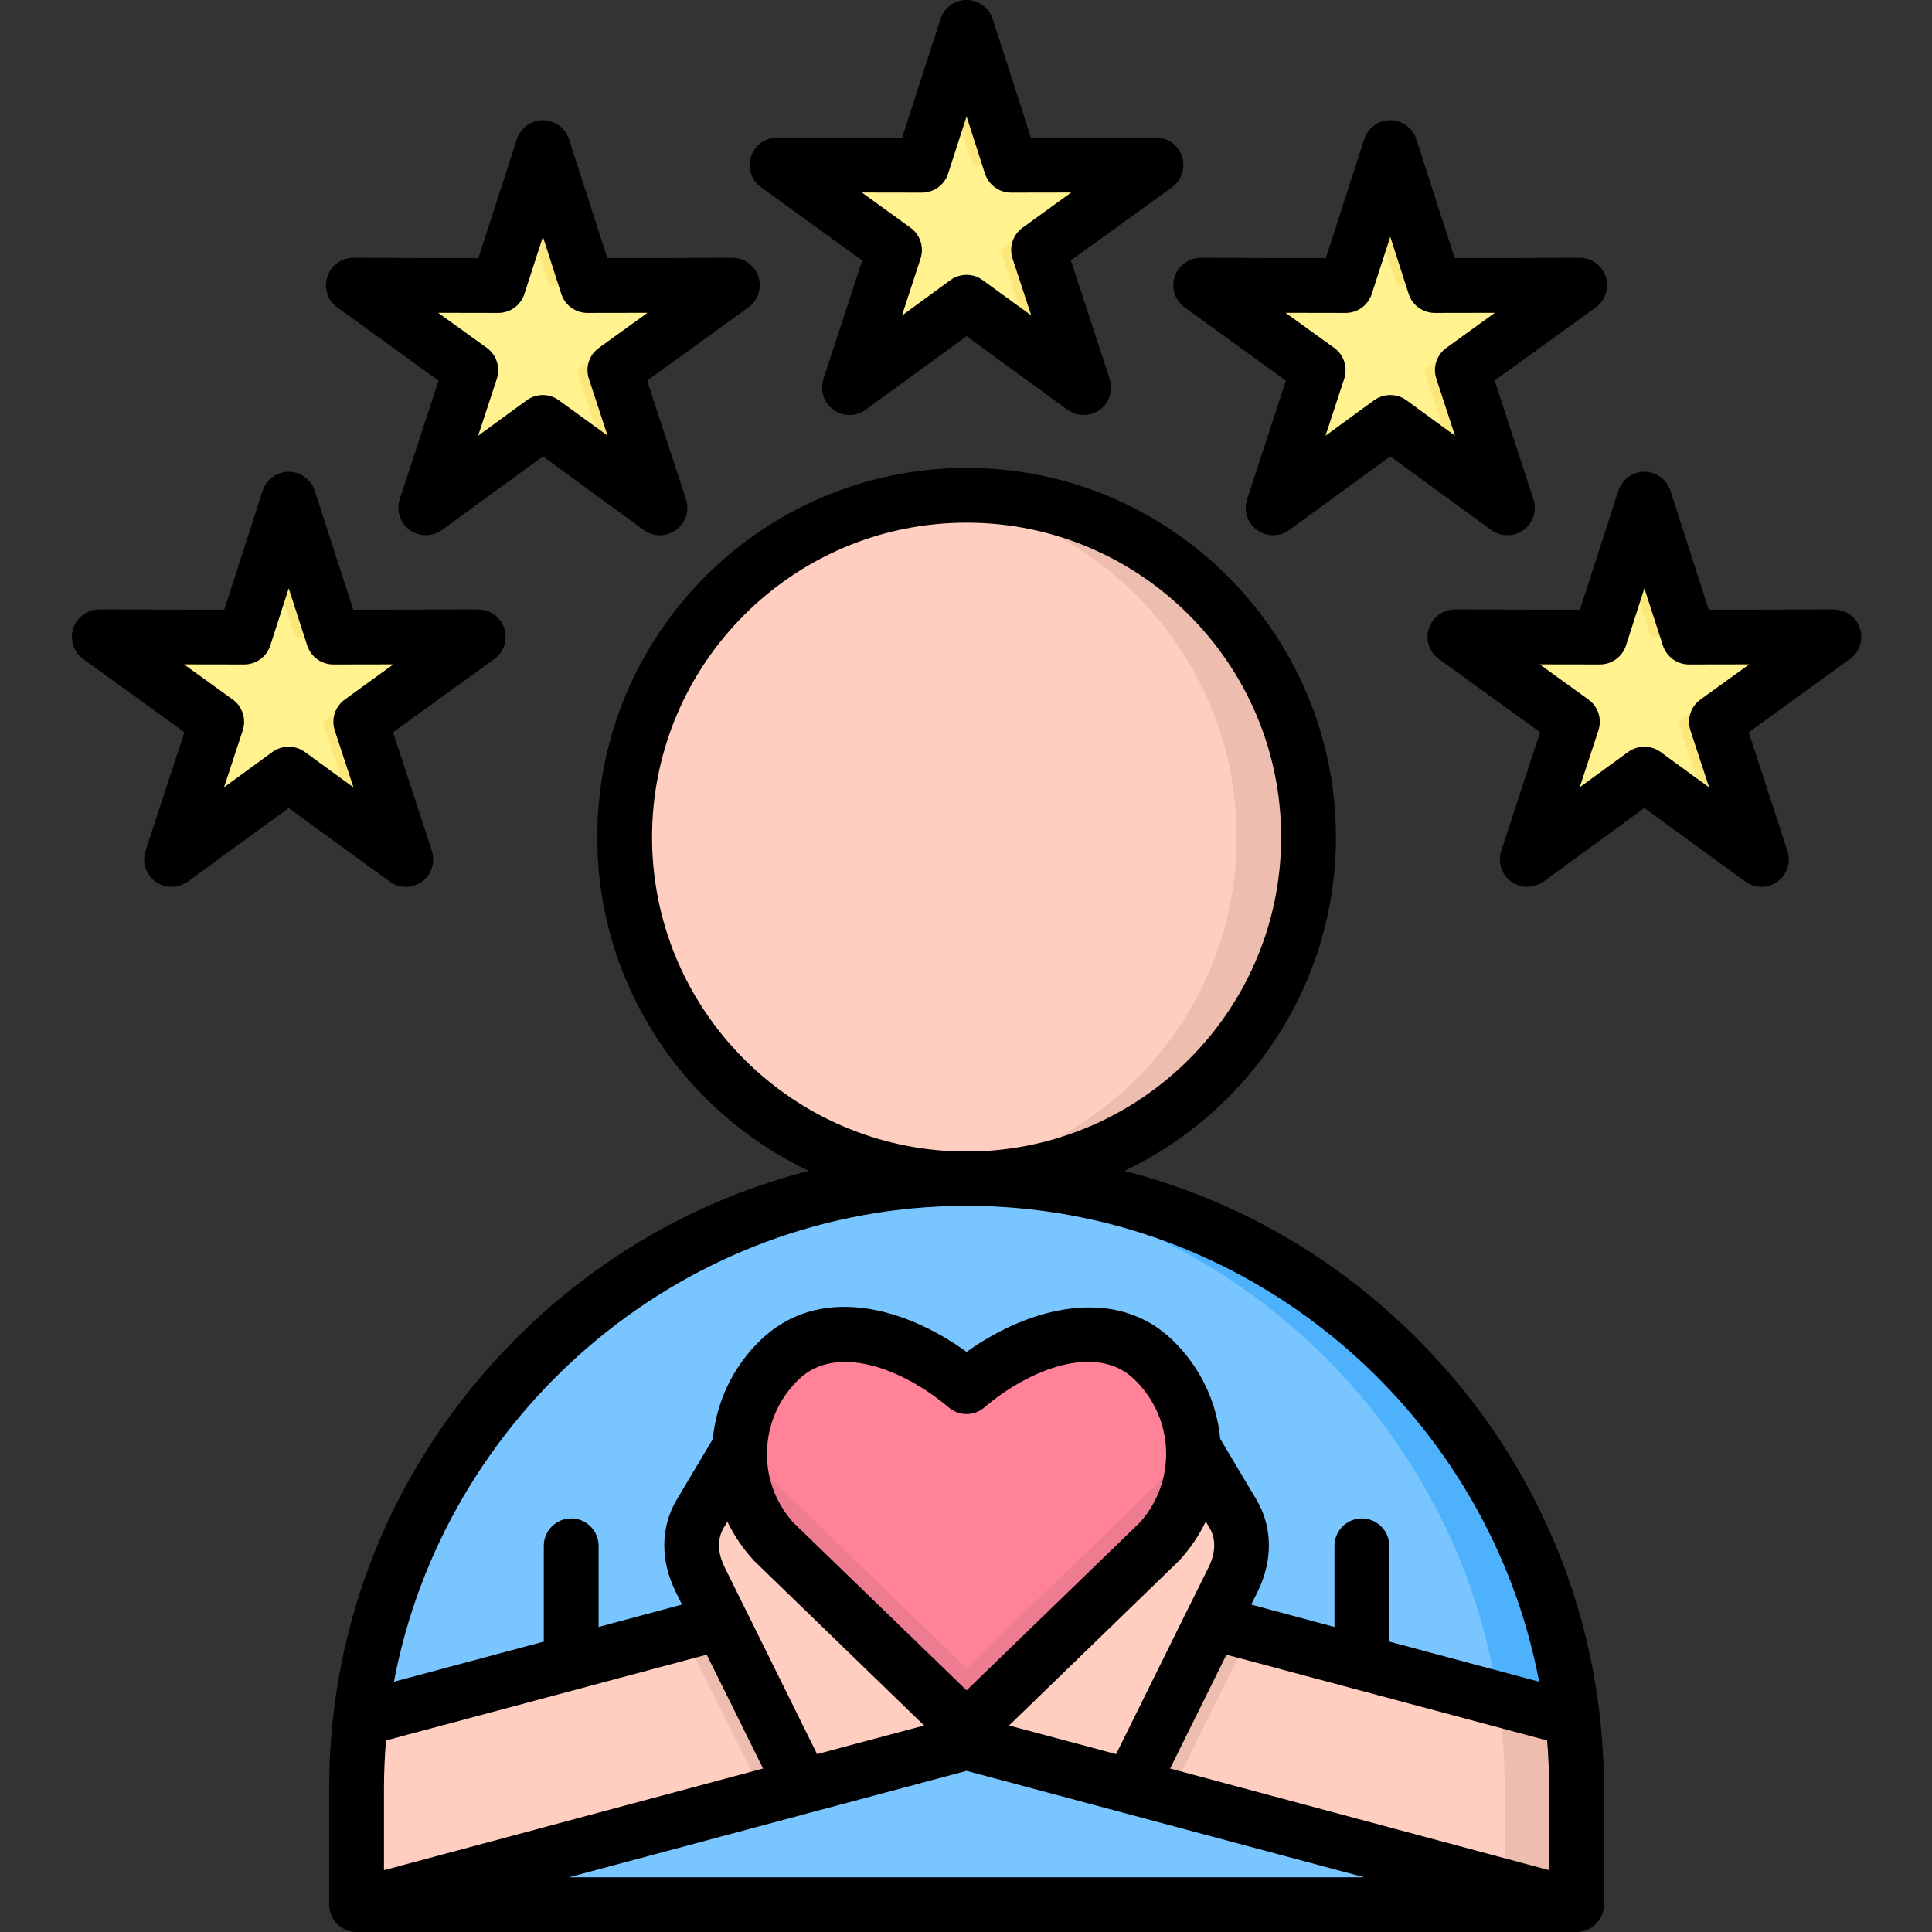 <svg version="1.2" preserveAspectRatio="xMidYMid meet" height="480" viewBox="0 0 360 360" zoomAndPan="magnify" width="480" xmlns:xlink="http://www.w3.org/1999/xlink" xmlns="http://www.w3.org/2000/svg"><rect x="0" y="0" width="360" height="360" fill="#333333" stroke="none"/><defs><clipPath id="1c9b2aa7cc"><path d="M 157.809 258.051 L 168.688 258.051 L 168.688 280.363 L 157.809 280.363 Z M 157.809 258.051"></path></clipPath><clipPath id="94c15520b2"><path d="M 163.246 258.051 C 164.691 258.051 166.074 258.625 167.094 259.645 C 168.113 260.664 168.688 262.047 168.688 263.492 L 168.688 274.898 C 168.688 276.34 168.113 277.723 167.094 278.742 C 166.074 279.762 164.691 280.336 163.246 280.336 C 161.805 280.336 160.422 279.762 159.402 278.742 C 158.383 277.723 157.809 276.34 157.809 274.898 L 157.809 263.492 C 157.809 262.047 158.383 260.664 159.402 259.645 C 160.422 258.625 161.805 258.051 163.246 258.051 Z M 163.246 258.051"></path></clipPath></defs><g id="3020a4c4ed"><path d="M 306.426 93.012 L 314.715 118.711 L 341.723 118.648 L 319.84 134.492 L 328.23 160.148 L 306.426 144.242 L 284.602 160.148 L 292.992 134.492 L 271.105 118.648 L 298.117 118.711 Z M 101.164 27.508 L 92.855 53.184 L 65.863 53.145 L 87.73 68.965 L 79.34 94.625 L 101.164 78.719 L 122.988 94.625 L 114.598 68.965 L 136.461 53.145 L 109.449 53.184 Z M 53.816 93.012 L 45.508 118.711 L 18.496 118.648 L 40.383 134.492 L 31.992 160.148 L 53.816 144.242 L 75.641 160.148 L 67.227 134.492 L 89.113 118.648 L 62.102 118.711 Z M 180.109 5.094 L 188.418 30.793 L 215.43 30.75 L 193.543 46.574 L 201.934 72.23 L 180.109 56.324 L 158.285 72.23 L 166.695 46.574 L 144.812 30.75 L 171.824 30.793 Z M 259.059 27.508 L 267.363 53.184 L 294.375 53.145 L 272.492 68.965 L 280.883 94.625 L 259.059 78.719 L 237.234 94.625 L 245.645 68.965 L 223.758 53.145 L 250.77 53.184 Z M 259.059 27.508" style="stroke:none;fill-rule:evenodd;fill:#fce77c;fill-opacity:1;"></path><path d="M 314.715 118.688 L 314.715 118.711 L 334.594 118.668 L 312.73 134.492 L 318.91 153.332 C 313.555 149.449 308.203 145.543 302.871 141.641 L 286.812 153.332 L 292.992 134.492 L 271.129 118.668 L 291.008 118.711 L 291.008 118.688 L 298.117 118.711 L 302.871 104.023 L 307.605 118.711 Z M 85.766 53.184 L 65.863 53.164 L 87.73 68.969 L 81.57 87.828 L 97.609 76.137 L 101.164 78.719 L 113.645 87.828 L 107.488 68.969 L 129.352 53.164 L 109.449 53.184 L 102.359 53.184 L 97.609 38.496 L 92.855 53.184 Z M 18.516 118.668 L 40.383 134.492 L 34.223 153.332 L 50.262 141.641 L 53.816 144.242 L 66.297 153.332 L 60.117 134.492 L 81.984 118.668 L 62.102 118.711 L 62.102 118.688 L 54.992 118.711 L 50.262 104.023 L 45.508 118.711 C 36.516 118.688 27.527 118.688 18.516 118.668 Z M 176.555 16.105 L 181.309 30.793 L 188.398 30.77 L 188.418 30.793 L 208.301 30.75 L 186.434 46.574 L 192.594 65.434 L 180.109 56.324 L 176.555 53.723 L 160.52 65.434 L 166.699 46.574 L 144.832 30.75 L 164.715 30.793 L 164.715 30.77 L 171.824 30.793 Z M 255.504 38.496 L 260.258 53.184 L 267.363 53.184 L 287.246 53.164 L 265.383 68.969 L 271.539 87.828 L 259.059 78.719 L 255.504 76.137 L 239.465 87.828 L 245.645 68.969 L 223.781 53.164 L 243.66 53.184 L 250.77 53.184 Z M 255.504 38.496" style="stroke:none;fill-rule:evenodd;fill:#fff28f;fill-opacity:1;"></path><path d="M 66.465 333.195 L 66.465 354.906 L 293.777 354.906 L 293.777 333.195 C 293.777 271.555 243.992 220.965 182.633 219.621 L 177.59 219.621 C 116.23 220.965 66.465 271.555 66.465 333.195 Z M 66.465 333.195" style="stroke:none;fill-rule:evenodd;fill:#4eb1fc;fill-opacity:1;"></path><path d="M 66.465 333.195 L 66.465 354.906 L 280.363 354.906 L 280.363 333.195 C 280.363 272.957 232.832 223.297 173.414 219.805 C 113.996 223.297 66.465 272.957 66.465 333.195 Z M 66.465 333.195" style="stroke:none;fill-rule:evenodd;fill:#78c5ff;fill-opacity:1;"></path><path d="M 292.949 354.906 L 293.777 354.906 L 293.777 333.195 C 293.777 328.836 293.508 324.539 293.031 320.305 L 219.355 300.578 L 210.695 332.863 Z M 292.949 354.906" style="stroke:none;fill-rule:evenodd;fill:#edbdb0;fill-opacity:1;"></path><path d="M 279.145 316.586 L 219.355 300.578 L 210.695 332.863 L 280.363 351.539 L 280.363 333.195 C 280.363 327.555 279.953 322.02 279.145 316.586 Z M 279.145 316.586" style="stroke:none;fill-rule:evenodd;fill:#ffcec0;fill-opacity:1;"></path><path d="M 232.996 304.234 L 219.355 300.578 L 210.695 332.863 L 217.891 334.785 Z M 232.996 304.234" style="stroke:none;fill-rule:evenodd;fill:#edbdb0;fill-opacity:1;"></path><path d="M 210.695 332.863 L 180.109 324.684 L 194.289 271.781 C 207.516 269.199 220.078 265.812 222.375 269.676 L 229.754 282.07 C 232.023 285.891 231.734 290.312 229.773 294.297 L 210.699 332.863 Z M 210.695 332.863" style="stroke:none;fill-rule:evenodd;fill:#ffcec0;fill-opacity:1;"></path><path d="M 67.27 354.906 L 66.465 354.906 L 66.465 333.195 C 66.465 328.836 66.711 324.539 67.188 320.305 L 140.863 300.578 L 149.523 332.863 Z M 67.27 354.906" style="stroke:none;fill-rule:evenodd;fill:#ffcec0;fill-opacity:1;"></path><path d="M 127.223 304.234 L 140.863 300.578 L 149.523 332.863 L 142.352 334.785 Z M 127.223 304.234" style="stroke:none;fill-rule:evenodd;fill:#edbdb0;fill-opacity:1;"></path><path d="M 149.523 332.863 L 180.109 324.684 L 165.934 271.781 C 152.707 269.199 140.141 265.812 137.848 269.676 L 130.469 282.07 C 128.195 285.891 128.484 290.312 130.449 294.297 Z M 149.523 332.863" style="stroke:none;fill-rule:evenodd;fill:#ffcec0;fill-opacity:1;"></path><path d="M 180.109 322.082 L 216.152 287.172 C 224.957 277.422 224.398 262.527 214.953 253.375 C 205.426 244.16 190.113 249.902 180.109 258.375 C 170.129 249.902 154.793 244.16 145.285 253.375 C 135.844 262.523 135.262 277.418 144.086 287.172 Z M 180.109 322.082" style="stroke:none;fill-rule:evenodd;fill:#ed7c90;fill-opacity:1;"></path><path d="M 221.754 265.316 C 220.719 260.914 218.426 256.762 214.953 253.375 C 205.426 244.16 190.113 249.906 180.109 258.375 C 170.129 249.906 154.793 244.164 145.285 253.375 C 141.793 256.762 139.52 260.914 138.465 265.316 C 139.375 269.156 141.258 272.836 144.086 275.973 L 180.109 310.887 L 216.152 275.973 C 218.984 272.836 220.844 269.156 221.754 265.316 Z M 221.754 265.316" style="stroke:none;fill-rule:evenodd;fill:#ff8298;fill-opacity:1;"></path><path d="M 243.824 155.977 C 243.824 120.816 215.305 92.289 180.109 92.289 C 144.914 92.289 116.395 120.816 116.395 155.977 C 116.395 191.133 144.914 219.684 180.109 219.684 C 215.305 219.684 243.824 191.156 243.824 155.977 Z M 243.824 155.977" style="stroke:none;fill-rule:evenodd;fill:#edbdb0;fill-opacity:1;"></path><path d="M 173.414 92.641 C 141.379 95.988 116.395 123.066 116.395 155.977 C 116.395 188.883 141.379 215.984 173.414 219.332 C 205.449 215.984 230.434 188.902 230.434 155.977 C 230.434 123.047 205.449 95.988 173.414 92.641 Z M 173.414 92.641" style="stroke:none;fill-rule:evenodd;fill:#ffcec0;fill-opacity:1;"></path><path d="M 218.035 329.539 L 228.531 308.324 L 288.281 324.312 C 288.527 327.246 288.652 330.199 288.652 333.195 L 288.652 348.48 Z M 150.848 337.801 L 180.109 329.973 L 209.375 337.801 L 254.18 349.801 L 106.02 349.801 Z M 140.285 290.578 C 140.348 290.684 140.43 290.746 140.512 290.828 L 172.195 321.523 L 152.25 326.852 L 139.023 300.102 C 138.984 300.059 138.965 300.02 138.941 299.957 L 135.035 292.047 C 134.086 290.145 133.301 287.293 134.852 284.672 L 135.531 283.535 C 136.73 286.035 138.324 288.41 140.285 290.578 Z M 212.453 283.637 L 180.109 314.973 L 147.746 283.637 C 144.355 279.797 142.746 275.004 142.91 270.25 C 142.93 270.066 142.953 269.879 142.953 269.672 C 143.242 265.066 145.203 260.543 148.82 257.051 C 155.828 250.273 168.227 255.008 176.805 262.277 C 178.727 263.891 181.516 263.891 183.418 262.258 C 191.973 254.984 204.395 250.254 211.379 257.031 C 218.84 264.262 219.297 275.91 212.453 283.637 Z M 225.371 284.672 C 226.922 287.293 226.137 290.145 225.203 292.047 L 221.277 299.957 C 221.258 300.02 221.238 300.062 221.195 300.102 L 207.969 326.852 L 188.023 321.523 L 219.688 290.828 C 219.77 290.742 219.852 290.684 219.914 290.578 C 221.879 288.41 223.469 286.035 224.668 283.516 Z M 71.547 333.195 C 71.547 330.199 71.691 327.246 71.918 324.312 L 131.688 308.324 L 142.188 329.539 L 71.547 348.48 Z M 177.465 224.723 C 178.332 224.766 179.223 224.785 180.109 224.785 C 181 224.785 181.887 224.766 182.754 224.723 C 234.402 225.984 277.512 264.117 286.793 313.363 L 258.871 305.887 L 258.871 288.039 C 258.871 285.23 256.578 282.938 253.766 282.938 C 250.957 282.938 248.66 285.23 248.66 288.039 L 248.66 303.16 L 233.141 298.988 L 234.359 296.551 C 237.211 290.723 237.129 284.508 234.133 279.465 L 227.375 268.105 C 226.734 261.371 223.758 254.82 218.488 249.719 C 207.949 239.496 191.93 243.441 180.109 251.91 C 168.039 243.172 152.355 239.434 141.711 249.719 C 136.422 254.82 133.465 261.391 132.824 268.145 L 126.086 279.465 C 123.09 284.508 123.008 290.727 125.879 296.551 L 127.078 298.988 L 111.539 303.16 L 111.539 288.039 C 111.539 285.23 109.246 282.938 106.434 282.938 C 103.621 282.938 101.328 285.23 101.328 288.039 L 101.328 305.887 L 73.406 313.363 C 82.688 264.117 125.797 225.984 177.465 224.723 Z M 121.5 155.996 C 121.5 123.688 147.789 97.391 180.109 97.391 C 212.434 97.391 238.723 123.688 238.723 155.996 C 238.723 187.477 213.758 213.219 182.57 214.52 L 177.652 214.52 C 146.465 213.215 121.5 187.477 121.5 155.996 Z M 209.52 218.176 C 232.789 207.145 248.93 183.41 248.93 155.996 C 248.93 118.047 218.055 87.188 180.109 87.188 C 142.164 87.188 111.289 118.047 111.289 155.996 C 111.289 183.41 127.43 207.145 150.703 218.176 C 129.91 223.504 110.812 234.453 95.355 250.234 C 73.406 272.605 61.34 302.062 61.34 333.195 L 61.34 354.906 C 61.34 357.734 63.633 360.008 66.441 360.008 L 293.758 360.008 C 296.566 360.008 298.859 357.734 298.859 354.906 L 298.859 333.195 C 298.859 302.062 286.793 272.605 264.844 250.234 C 249.387 234.453 230.309 223.504 209.52 218.176 Z M 92.855 58.309 C 95.066 58.309 97.031 56.883 97.711 54.773 L 101.164 44.117 L 104.594 54.773 C 105.273 56.883 107.238 58.309 109.449 58.309 L 109.469 58.309 L 120.652 58.289 L 111.578 64.836 C 109.781 66.137 109.035 68.449 109.719 70.559 L 113.211 81.176 L 104.16 74.605 C 102.383 73.285 99.941 73.285 98.145 74.586 L 89.094 81.195 L 92.586 70.559 C 93.266 68.453 92.523 66.137 90.727 64.836 L 81.652 58.289 Z M 62.848 57.273 L 81.715 70.93 L 74.484 93.031 C 73.801 95.141 74.543 97.453 76.344 98.754 C 77.23 99.395 78.285 99.727 79.34 99.727 C 80.395 99.727 81.445 99.395 82.355 98.754 L 101.164 85.039 L 119.949 98.754 C 121.746 100.059 124.164 100.059 125.965 98.754 C 127.762 97.453 128.508 95.141 127.824 93.031 L 120.59 70.93 L 139.457 57.273 C 141.258 55.973 142 53.68 141.32 51.574 C 140.637 49.465 138.672 48.043 136.461 48.043 L 113.172 48.102 L 106.02 25.938 C 105.34 23.828 103.375 22.406 101.164 22.406 C 98.953 22.406 96.988 23.832 96.309 25.938 L 89.137 48.102 L 65.863 48.043 L 65.844 48.043 C 63.633 48.043 61.672 49.465 60.988 51.574 C 60.305 53.68 61.051 55.973 62.848 57.273 Z M 56.793 140.109 C 55.902 139.469 54.848 139.141 53.797 139.141 C 52.742 139.141 51.688 139.469 50.777 140.109 L 41.746 146.699 L 45.238 136.082 C 45.922 133.977 45.176 131.66 43.379 130.359 L 34.285 123.793 L 45.508 123.812 C 47.719 123.812 49.684 122.387 50.363 120.281 L 53.797 109.621 L 57.246 120.281 C 57.93 122.387 59.891 123.812 62.105 123.812 L 73.305 123.793 L 64.234 130.359 C 62.434 131.66 61.691 133.977 62.371 136.082 L 65.867 146.723 Z M 78.617 164.281 C 80.414 162.977 81.16 160.664 80.477 158.559 L 73.242 136.453 L 92.109 122.801 C 93.91 121.496 94.652 119.207 93.973 117.098 C 93.289 114.992 91.324 113.566 89.113 113.566 L 65.824 113.605 L 58.652 91.441 C 57.969 89.336 56.008 87.91 53.797 87.91 C 51.582 87.91 49.621 89.336 48.938 91.441 L 41.789 113.605 L 18.496 113.566 C 16.285 113.566 14.32 114.992 13.641 117.098 C 12.957 119.203 13.723 121.496 15.5 122.801 L 34.367 136.434 L 27.113 158.559 C 26.434 160.664 27.176 162.977 28.973 164.277 C 29.863 164.918 30.918 165.25 31.969 165.25 C 33.023 165.25 34.078 164.918 34.988 164.277 L 53.793 150.562 L 72.621 164.277 C 74.398 165.582 76.836 165.582 78.613 164.277 Z M 171.781 35.895 L 171.801 35.895 C 174.012 35.895 175.977 34.469 176.66 32.363 L 180.109 21.703 L 183.539 32.363 C 184.223 34.469 186.188 35.895 188.398 35.895 L 199.598 35.875 L 190.527 42.441 C 188.727 43.746 187.984 46.059 188.668 48.164 L 192.16 58.781 L 183.105 52.195 C 181.328 50.891 178.891 50.891 177.094 52.195 L 168.062 58.805 L 171.535 48.164 C 172.215 46.059 171.473 43.746 169.676 42.445 L 160.602 35.875 Z M 141.793 34.883 L 160.664 48.535 L 153.43 70.641 C 152.746 72.746 153.492 75.062 155.289 76.363 C 157.086 77.664 159.504 77.664 161.281 76.363 L 180.109 62.645 L 198.914 76.363 C 199.824 77.004 200.879 77.332 201.934 77.332 C 202.984 77.332 204.039 77.004 204.93 76.363 C 206.727 75.062 207.473 72.746 206.789 70.641 L 199.535 48.516 L 218.402 34.883 C 220.203 33.582 220.945 31.289 220.266 29.18 C 219.582 27.074 217.617 25.648 215.406 25.648 L 192.117 25.691 L 184.965 3.523 C 184.281 1.418 182.32 -0.008 180.109 -0.008 C 177.898 -0.008 175.934 1.418 175.254 3.523 L 168.082 25.691 L 144.809 25.648 L 144.789 25.648 C 142.578 25.648 140.613 27.074 139.934 29.18 C 139.25 31.289 139.996 33.582 141.793 34.883 Z M 250.727 58.309 L 250.75 58.309 C 252.961 58.309 254.922 56.883 255.605 54.773 L 259.059 44.117 L 262.488 54.773 C 263.172 56.883 265.133 58.309 267.344 58.309 L 267.363 58.309 L 278.543 58.289 L 269.492 64.836 C 267.695 66.137 266.949 68.449 267.633 70.559 L 271.125 81.195 L 262.074 74.586 C 260.277 73.285 257.836 73.285 256.039 74.586 L 246.988 81.195 L 250.48 70.559 C 251.16 68.449 250.418 66.137 248.621 64.836 L 239.547 58.289 Z M 218.879 51.574 C 218.199 53.68 218.941 55.973 220.742 57.273 L 239.609 70.93 L 232.375 93.031 C 231.695 95.141 232.438 97.453 234.234 98.754 C 236.012 100.059 238.453 100.059 240.23 98.754 L 259.055 85.039 L 277.863 98.754 C 278.773 99.395 279.824 99.727 280.879 99.727 C 281.934 99.727 282.988 99.395 283.875 98.754 C 285.672 97.453 286.418 95.141 285.734 93.031 L 278.504 70.91 L 297.352 57.273 C 299.148 55.973 299.895 53.66 299.211 51.574 C 298.527 49.465 296.566 48.043 294.355 48.043 L 294.332 48.043 L 271.062 48.102 L 263.914 25.938 C 263.23 23.828 261.266 22.406 259.055 22.406 C 256.844 22.406 254.883 23.832 254.199 25.938 L 247.047 48.102 L 223.758 48.043 L 223.738 48.043 C 221.523 48.043 219.562 49.465 218.879 51.574 Z M 316.84 130.359 C 315.043 131.66 314.297 133.977 314.98 136.082 L 318.473 146.723 L 309.402 140.109 C 308.512 139.469 307.48 139.141 306.406 139.141 C 305.352 139.141 304.297 139.469 303.387 140.109 L 294.355 146.699 L 297.848 136.082 C 298.531 133.977 297.789 131.66 295.988 130.359 L 286.895 123.793 L 298.117 123.812 C 300.328 123.812 302.293 122.387 302.977 120.281 L 306.406 109.621 L 309.855 120.281 C 310.539 122.387 312.48 123.812 314.715 123.812 L 325.938 123.793 L 316.844 130.359 Z M 346.582 117.098 C 345.898 114.992 343.938 113.566 341.723 113.566 L 318.41 113.609 L 311.262 91.441 C 310.578 89.336 308.594 87.91 306.406 87.91 C 304.191 87.91 302.23 89.336 301.547 91.441 L 294.395 113.609 L 271.105 113.566 C 268.895 113.566 266.93 114.992 266.25 117.098 C 265.566 119.207 266.312 121.5 268.109 122.801 L 286.977 136.434 L 279.723 158.559 C 279.043 160.664 279.785 162.977 281.582 164.281 C 282.473 164.922 283.527 165.25 284.578 165.25 C 285.633 165.25 286.688 164.918 287.598 164.281 L 306.402 150.562 L 325.23 164.281 C 327.008 165.582 329.426 165.582 331.223 164.281 C 333 162.977 333.746 160.664 333.062 158.559 L 325.852 136.453 L 344.699 122.801 C 346.516 121.496 347.262 119.207 346.578 117.098 Z M 346.582 117.098" style="stroke:none;fill-rule:nonzero;fill:#000000;fill-opacity:1;"></path><g clip-path="url(#1c9b2aa7cc)" clip-rule="nonzero"><g clip-path="url(#94c15520b2)" clip-rule="nonzero"><path d="M 157.809 258.051 L 168.688 258.051 L 168.688 280.32 L 157.809 280.32 Z M 157.809 258.051" style="stroke:none;fill-rule:nonzero;fill:#ff8298;fill-opacity:1;"></path></g></g></g></svg>